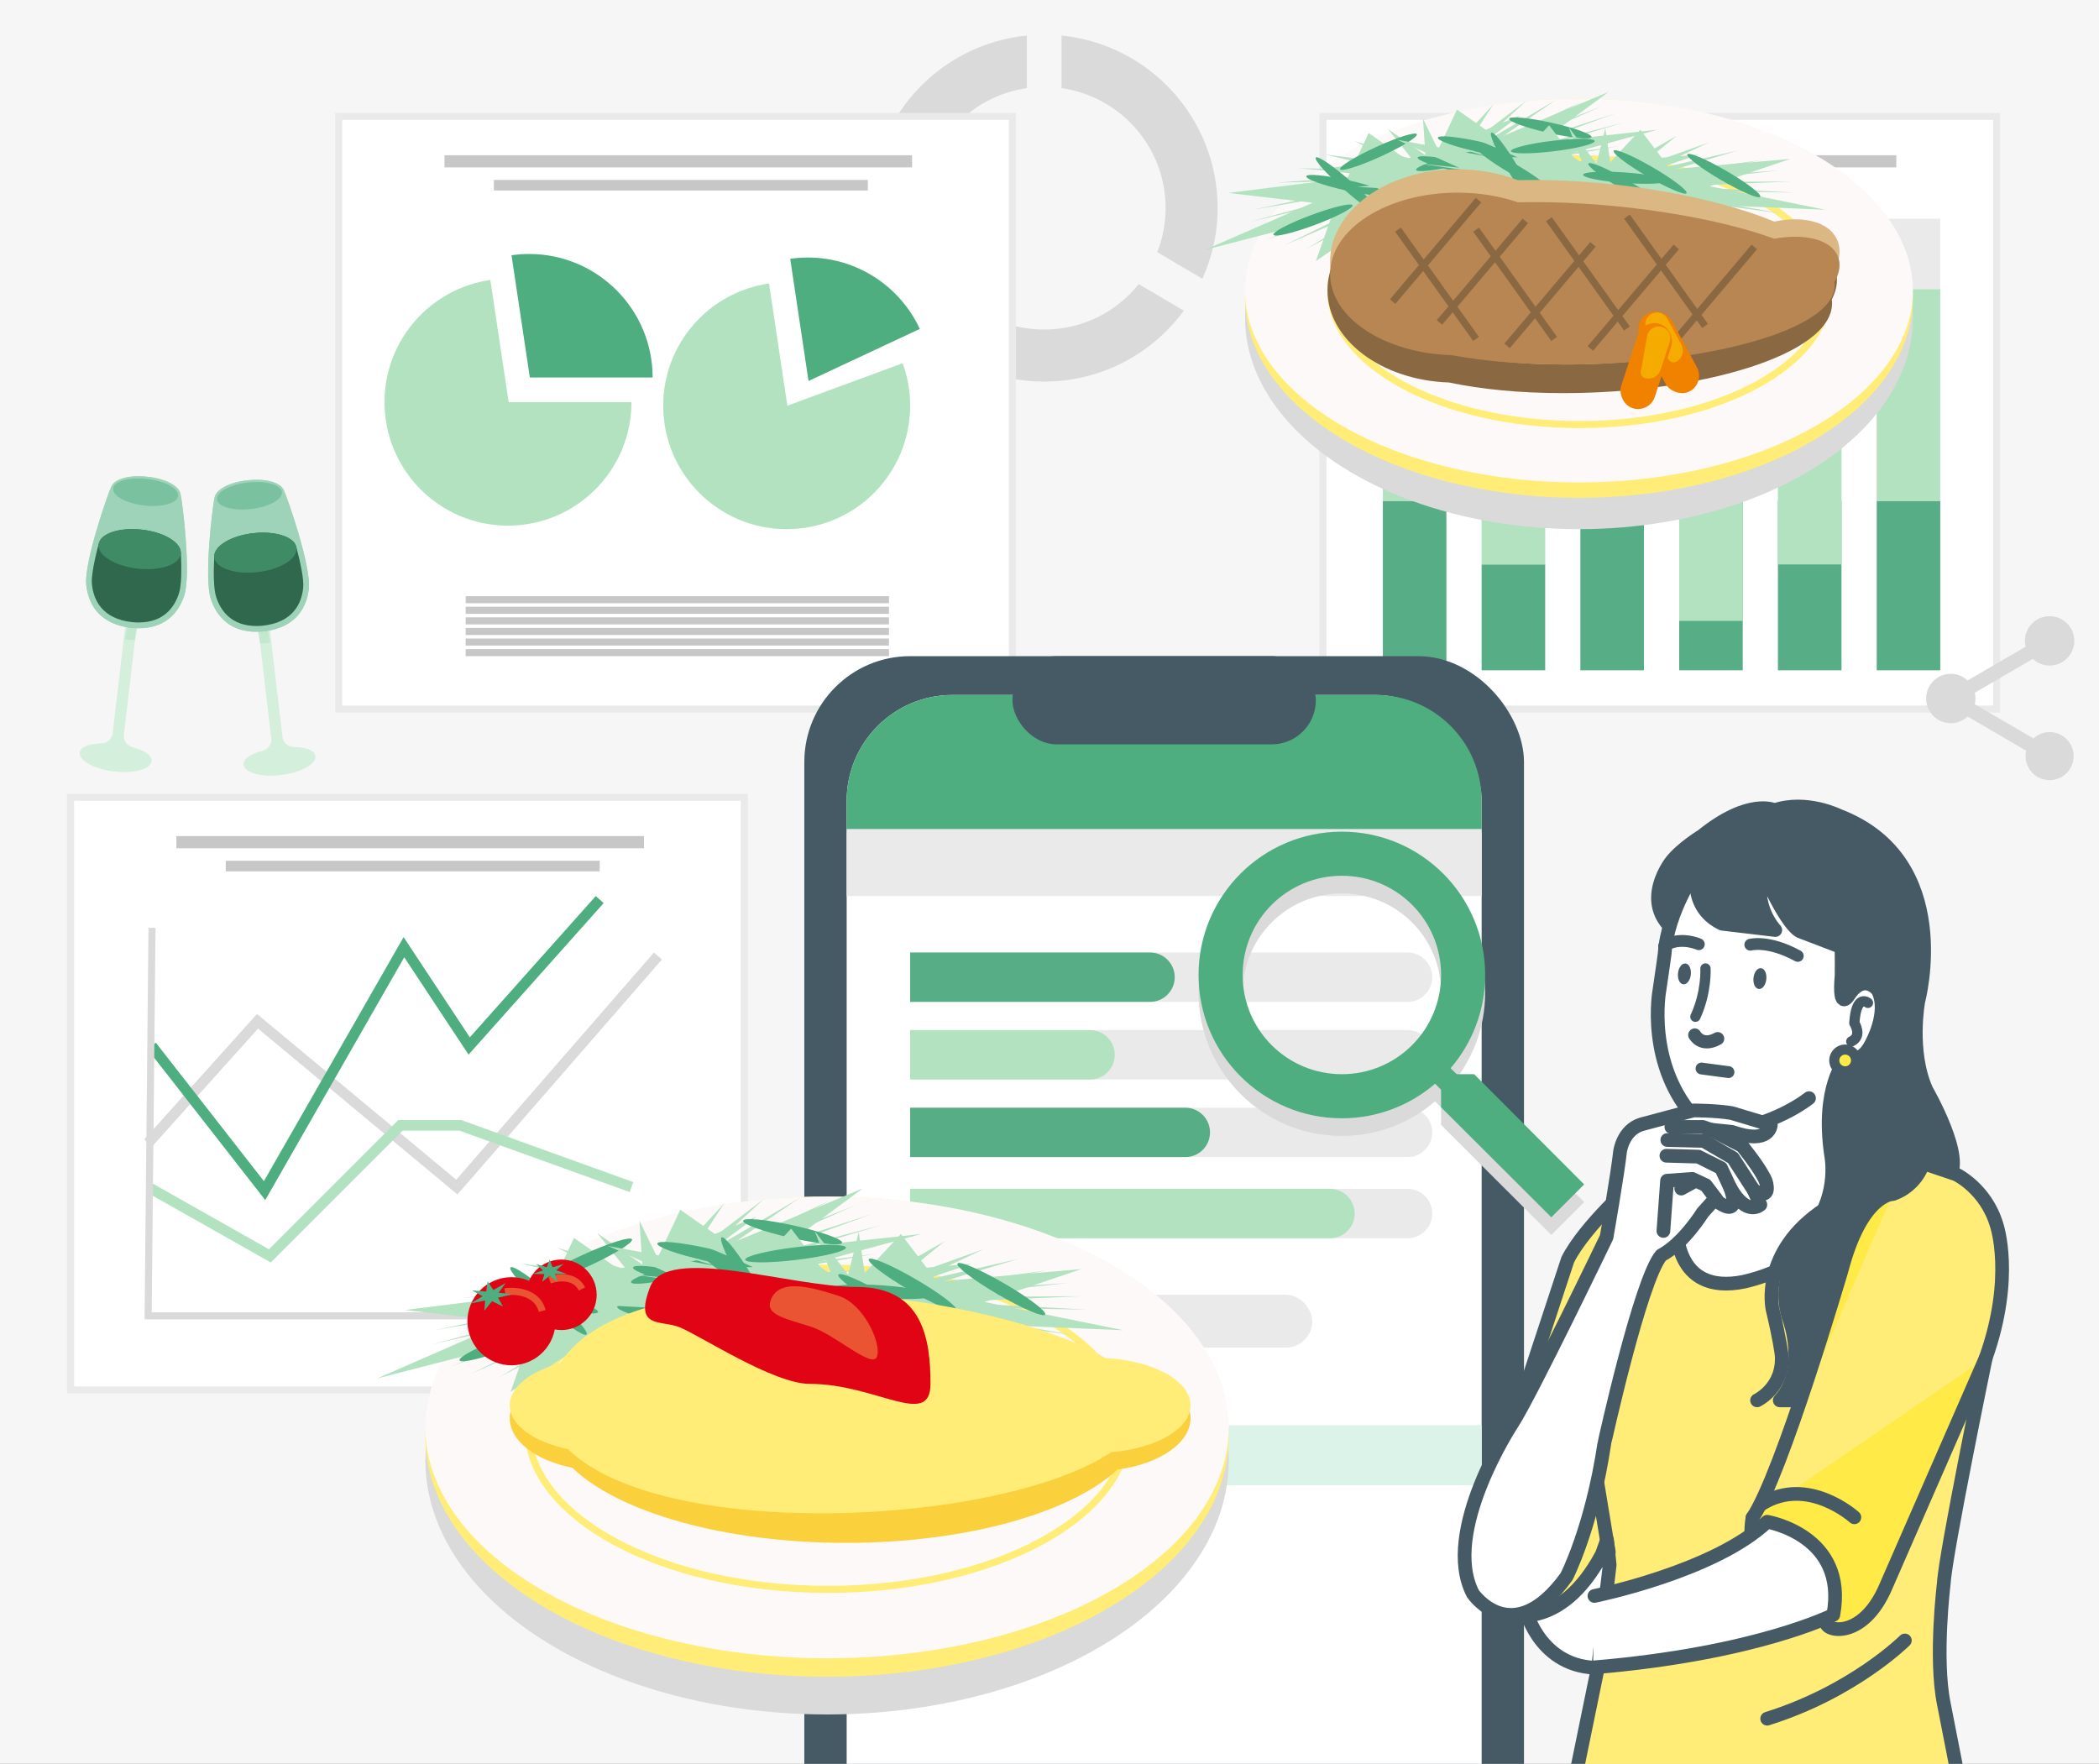 <svg width="595" height="500" viewBox="0 0 595 500" fill="none" xmlns="http://www.w3.org/2000/svg">
<rect x="0" y="0" width="595" height="500" fill="#333333" stroke="none"/>
<g clip-path="url(#clip0)">
<rect width="595" height="500" fill="#F6F6F6"/>
<path d="M300.917 10.079V24.977C317.584 27.386 330.417 41.644 330.417 59C330.417 63.425 329.532 67.604 328.057 71.488L340.84 79.011C343.594 72.914 345.167 66.129 345.167 59C345.167 33.532 325.746 12.537 300.917 10.079ZM296 93.417C276.973 93.417 261.583 78.028 261.583 59C261.583 41.644 274.416 27.386 291.083 24.977V10.079C266.205 12.537 246.833 33.483 246.833 59C246.833 86.14 268.811 108.167 295.951 108.167C312.225 108.167 326.631 100.251 335.579 88.058L322.796 80.535C316.503 88.402 306.866 93.417 296 93.417Z" fill="#DADADA"/>
<rect x="375" y="33" width="191" height="168" fill="white" stroke="#EAEAEA" stroke-width="2"/>
<path d="M537.55 44H405V47.454H537.55V44Z" fill="#C7C7C7"/>
<path d="M525 51H419V54H525V51Z" fill="#C7C7C7"/>
<rect x="392" y="62" width="18" height="128" fill="#EAEAEA"/>
<rect x="392" y="142" width="18" height="48" fill="#57AE86"/>
<rect x="392" y="118" width="18" height="24" fill="#B3E2C1"/>
<rect x="420" y="62" width="18" height="128" fill="#EAEAEA"/>
<rect x="420" y="160" width="18" height="30" fill="#57AE86"/>
<rect x="420" y="110" width="18" height="50" fill="#B3E2C1"/>
<rect x="448" y="62" width="18" height="128" fill="#EAEAEA"/>
<rect x="448" y="142" width="18" height="48" fill="#57AE86"/>
<rect x="448" y="92" width="18" height="50" fill="#B3E2C1"/>
<rect x="476" y="62" width="18" height="128" fill="#EAEAEA"/>
<rect x="476" y="142" width="18" height="48" fill="#57AE86"/>
<rect x="476" y="131" width="18" height="45" fill="#B3E2C1"/>
<rect x="504" y="62" width="18" height="128" fill="#EAEAEA"/>
<rect x="504" y="142" width="18" height="48" fill="#57AE86"/>
<rect x="504" y="118" width="18" height="42" fill="#B3E2C1"/>
<rect x="532" y="62" width="18" height="128" fill="#EAEAEA"/>
<rect x="532" y="142" width="18" height="48" fill="#57AE86"/>
<rect x="532" y="82" width="18" height="60" fill="#B3E2C1"/>
<rect x="96" y="33" width="191" height="168" fill="white" stroke="#EAEAEA" stroke-width="2"/>
<path d="M258.55 44H126V47.454H258.55V44Z" fill="#C7C7C7"/>
<path d="M246 51H140V54H246V51Z" fill="#C7C7C7"/>
<path d="M252 169H132V171H252V169Z" fill="#C7C7C7"/>
<path d="M252 172H132V174H252V172Z" fill="#C7C7C7"/>
<path d="M252 175H132V177H252V175Z" fill="#C7C7C7"/>
<path d="M252 178H132V180H252V178Z" fill="#C7C7C7"/>
<path d="M252 181H132V183H252V181Z" fill="#C7C7C7"/>
<path d="M252 184H132V186H252V184Z" fill="#C7C7C7"/>
<path fill-rule="evenodd" clip-rule="evenodd" d="M139 79.354C122.039 81.781 109 96.368 109 114C109 133.33 124.67 149 144 149C163.33 149 179 133.33 179 114H144.189L139 79.354Z" fill="#B3E2C1"/>
<path fill-rule="evenodd" clip-rule="evenodd" d="M185 107C185 87.67 169.33 72 150 72C148.302 72 146.633 72.121 145 72.354L150.189 107H185Z" fill="#4EAE80"/>
<path fill-rule="evenodd" clip-rule="evenodd" d="M218 80.354C201.039 82.781 188 97.368 188 115C188 134.33 203.67 150 223 150C242.33 150 258 134.33 258 115C258 110.771 257.25 106.717 255.876 102.964L223.189 115L218 80.354Z" fill="#B3E2C1"/>
<path fill-rule="evenodd" clip-rule="evenodd" d="M260.743 93.236L229.189 108L224 73.354C225.633 73.121 227.302 73 229 73C243.054 73 255.174 81.284 260.743 93.236Z" fill="#4EAE80"/>
<rect x="20" y="226" width="191" height="168" fill="white" stroke="#EAEAEA" stroke-width="2"/>
<path d="M182.55 237H50V240.454H182.55V237Z" fill="#C7C7C7"/>
<path d="M170 244H64V247H170V244Z" fill="#C7C7C7"/>
<line x1="195" y1="373" x2="41" y2="372.999" stroke="#DADADA" stroke-width="2"/>
<path d="M42 324L73 289.5L129.5 336.5L186.5 271" stroke="#DADADA" stroke-width="3"/>
<path d="M43 296.5L75 337.5L114.5 268.5L133 296.5L170 255" stroke="#4EAE80" stroke-width="3"/>
<path d="M42 336.5L76.5 356L113.5 319H130.5L179 336.5" stroke="#B3E2C1" stroke-width="3"/>
<line x1="43.09" y1="263.01" x2="42" y2="372.009" stroke="#DADADA" stroke-width="2"/>
<rect x="228" y="186" width="204" height="408" rx="30" fill="#455A64"/>
<rect x="240" y="197" width="180" height="386" rx="30" fill="white"/>
<path d="M240 227C240 210.431 253.431 197 270 197H390C406.569 197 420 210.431 420 227V236H240V227Z" fill="#4EAE80"/>
<rect x="287" y="186" width="86" height="25" rx="12.5" fill="#455A64"/>
<rect x="240" y="235" width="180" height="19" fill="#EAEAEA"/>
<path d="M258 270H399C402.866 270 406 273.134 406 277C406 280.866 402.866 284 399 284H258V270Z" fill="#EAEAEA"/>
<path d="M258 270H326C329.866 270 333 273.134 333 277C333 280.866 329.866 284 326 284H258V270Z" fill="#57AE86"/>
<path d="M258 337H399C402.866 337 406 340.134 406 344C406 347.866 402.866 351 399 351H258V337Z" fill="#EAEAEA"/>
<path d="M258 337H377C380.866 337 384 340.134 384 344C384 347.866 380.866 351 377 351H258V337Z" fill="#B3E2C1"/>
<path d="M258 314H399C402.866 314 406 317.134 406 321C406 324.866 402.866 328 399 328H258V314Z" fill="#EAEAEA"/>
<path d="M258 314H336C339.866 314 343 317.134 343 321C343 324.866 339.866 328 336 328H258V314Z" fill="#57AE86"/>
<path d="M258 292H399C402.866 292 406 295.134 406 299C406 302.866 402.866 306 399 306H258V292Z" fill="#EAEAEA"/>
<path d="M258 292H309C312.866 292 316 295.134 316 299C316 302.866 312.866 306 309 306H258V292Z" fill="#B3E2C1"/>
<rect x="288" y="367" width="84" height="15" rx="7.5" fill="#EAEAEA"/>
<rect x="240" y="404" width="180" height="17" fill="#DCF3EA"/>
<ellipse cx="234.448" cy="414.012" rx="113.872" ry="71.988" fill="#DADADA"/>
<ellipse cx="234.448" cy="407.247" rx="113.872" ry="68.062" fill="#FFED77"/>
<ellipse cx="234.448" cy="404.629" rx="113.872" ry="65.444" fill="#FDF9F8"/>
<path d="M319.695 405.014C319.695 417.318 310.459 428.682 295.026 437.028C279.633 445.353 258.299 450.533 234.679 450.533C211.059 450.533 189.725 445.353 174.332 437.028C158.899 428.682 149.663 417.318 149.663 405.014C149.663 392.71 158.899 381.346 174.332 373C189.725 364.675 211.059 359.495 234.679 359.495C258.299 359.495 279.633 364.675 295.026 373C310.459 381.346 319.695 392.71 319.695 405.014Z" fill="#FDF9F8" stroke="#FFED77" stroke-width="2"/>
<path d="M181.254 345.995L186.713 357.228L193.405 343.139L191.327 356.284L205.299 341.076L195.759 355.66L216.509 339.883L199.851 355.376L226.627 339.601L203.454 355.445L235.289 340.241L206.438 355.863L242.181 341.78L208.695 356.616L247.055 344.162L210.144 357.675L249.734 347.301L210.733 359.003L250.122 351.084L210.439 360.552L248.204 355.374L209.274 362.265L244.049 360.016L207.28 364.082L237.809 364.842L204.528 365.935L229.708 369.678L201.119 367.759L220.039 374.348L197.175 369.487L209.152 378.685L192.84 371.057L197.439 382.531L188.269 372.412L185.326 385.748L183.628 373.503L173.249 388.218L179.084 374.291L161.644 389.854L174.803 374.747L150.932 390.595L170.938 374.855L141.499 390.415L167.629 374.61L133.686 389.321L164.997 374.022L127.776 387.351L163.135 373.112L123.983 384.578L162.112 371.913L122.442 381.101L161.964 370.468L123.211 377.046L162.696 368.83L126.261 372.56L164.283 367.057L131.483 367.804L166.667 365.213L138.686 362.952L169.761 363.366L147.611 358.177L173.454 361.582L157.936 353.653L177.613 359.926L169.287 349.543L182.087 358.457L181.254 345.995Z" fill="#B3E2C1"/>
<path d="M162.718 350.917L176.607 360.65L214.446 344.886L191.09 362.107L231.044 357.791L188.031 369.532L200.013 379.914L169.733 377.334L144.721 394.596L149.974 379.638L106.803 390.781L143.634 374.708L114.812 371.342L155.487 366.258L162.718 350.917Z" fill="#B3E2C1"/>
<path d="M192.839 342.919L206.728 352.652L244.567 336.888L221.211 354.109L261.165 349.793L218.152 361.534L230.134 371.916L199.854 369.336L174.842 386.598L180.095 371.639L136.924 382.783L173.756 366.71L144.933 363.344L185.608 358.26L192.839 342.919Z" fill="#B3E2C1"/>
<ellipse cx="155.486" cy="368.781" rx="14.384" ry="1.798" transform="rotate(12.537 155.486 368.781)" fill="#4EAE80"/>
<ellipse cx="143.737" cy="380.582" rx="14.384" ry="1.798" transform="rotate(-20.459 143.737 380.582)" fill="#4EAE80"/>
<ellipse cx="166.076" cy="357.287" rx="14.384" ry="1.798" transform="rotate(-24.548 166.076 357.287)" fill="#4EAE80"/>
<ellipse cx="188.99" cy="373.526" rx="14.384" ry="1.798" transform="rotate(12.537 188.99 373.526)" fill="#4EAE80"/>
<ellipse cx="192.866" cy="360.096" rx="14.384" ry="1.798" transform="rotate(-13.588 192.866 360.096)" fill="#4EAE80"/>
<ellipse cx="224.689" cy="349.165" rx="14.384" ry="1.798" transform="rotate(12.537 224.689 349.165)" fill="#4EAE80"/>
<ellipse cx="155.486" cy="368.781" rx="14.384" ry="1.798" transform="rotate(41.395 155.486 368.781)" fill="#4EAE80"/>
<ellipse cx="200.36" cy="355.625" rx="14.384" ry="1.798" transform="rotate(12.537 200.36 355.625)" fill="#4EAE80"/>
<ellipse cx="193.481" cy="362.413" rx="14.384" ry="1.798" transform="rotate(12.537 193.481 362.413)" fill="#4EAE80"/>
<path d="M243.417 349.209L245.21 361.568L255.861 350.174L249.892 362.069L267.821 351.819L254.305 362.819L278.864 354.083L258.29 363.791L288.591 356.885L261.702 364.95L296.65 360.124L264.418 366.254L302.75 363.682L266.341 367.656L306.671 367.431L267.4 369.105L308.271 371.235L267.558 370.549L307.492 374.957L266.808 371.935L304.363 378.463L265.178 373.215L298.996 381.625L262.726 374.34L291.585 384.33L259.542 375.271L282.398 386.479L255.74 375.975L271.768 387.995L251.458 376.424L260.078 388.823L246.85 376.604L247.751 388.933L242.084 376.508L235.233 388.322L237.33 376.139L222.975 387.011L232.762 375.511L211.422 385.048L228.544 374.646L200.99 382.503L224.829 373.576L192.056 379.469L221.751 372.339L184.944 376.055L219.42 370.98L179.911 372.385L217.923 369.548L177.137 368.591L217.312 368.095L176.725 364.811L217.609 366.673L178.688 361.18L218.804 365.334L182.956 357.831L220.855 364.126L189.374 354.885L223.685 363.093L197.71 352.447L227.194 362.272L207.664 350.606L231.255 361.693L218.875 349.428L235.72 361.377L230.938 348.957L240.428 361.335L243.417 349.209Z" fill="#B3E2C1"/>
<path d="M224.261 348.273L234.541 361.762L275.38 358.225L247.899 367.546L287.278 375.558L242.731 373.692L250.997 387.221L222.928 375.573L193.857 384.43L203.402 371.771L158.885 369.288L198.857 365.151L172.416 353.196L212.716 360.696L224.261 348.273Z" fill="#B3E2C1"/>
<path d="M255.389 349.793L265.669 363.282L306.508 359.745L279.027 369.066L318.406 377.079L273.859 375.212L282.125 388.741L254.056 377.093L224.985 385.95L234.53 373.292L190.013 370.808L229.985 366.671L203.544 354.717L243.844 362.216L255.389 349.793Z" fill="#B3E2C1"/>
<ellipse cx="211.948" cy="363.099" rx="14.384" ry="1.798" transform="rotate(30.204 211.948 363.099)" fill="#4EAE80"/>
<ellipse cx="197.173" cy="370.778" rx="14.384" ry="1.798" transform="rotate(-2.792 197.173 370.778)" fill="#4EAE80"/>
<ellipse cx="225.527" cy="355.362" rx="14.384" ry="1.798" transform="rotate(-6.882 225.527 355.362)" fill="#4EAE80"/>
<ellipse cx="242.433" cy="377.789" rx="14.384" ry="1.798" transform="rotate(30.204 242.433 377.789)" fill="#4EAE80"/>
<ellipse cx="250.202" cy="366.168" rx="14.384" ry="1.798" transform="rotate(4.078 250.202 366.168)" fill="#4EAE80"/>
<ellipse cx="283.841" cy="365.41" rx="14.384" ry="1.798" transform="rotate(30.204 283.841 365.41)" fill="#4EAE80"/>
<ellipse cx="211.948" cy="363.099" rx="14.384" ry="1.798" transform="rotate(59.062 211.948 363.099)" fill="#4EAE80"/>
<ellipse cx="258.699" cy="364.182" rx="14.384" ry="1.798" transform="rotate(30.204 258.699 364.182)" fill="#4EAE80"/>
<ellipse cx="250.084" cy="368.562" rx="14.384" ry="1.798" transform="rotate(30.204 250.084 368.562)" fill="#4EAE80"/>
<path fill-rule="evenodd" clip-rule="evenodd" d="M316.809 416.566C303.54 428.825 274.046 437.354 239.791 437.354C205.085 437.354 175.266 428.599 162.257 416.08C151.897 413.989 144.498 408.471 144.498 401.993C144.498 396.276 150.262 391.306 158.739 388.78C166.23 375.586 186.226 366.034 221.811 366.034C255.859 366.034 294.773 374.778 313.332 387.091C326.902 387.875 337.481 394.248 337.481 401.993C337.481 409.064 328.666 414.99 316.809 416.566Z" fill="#FAD03D"/>
<path fill-rule="evenodd" clip-rule="evenodd" d="M314.975 411.656C299.396 422.113 266.43 428.963 232.599 428.963C197.849 428.963 171.985 421.736 161.039 410.795C151.322 408.758 144.498 403.961 144.498 398.367C144.498 393.226 150.262 388.757 158.739 386.487C166.23 374.623 186.226 366.034 221.811 366.034C255.859 366.034 294.773 373.896 313.332 384.968C326.902 385.672 337.481 391.402 337.481 398.367C337.481 405.048 327.746 410.593 314.975 411.656Z" fill="#FFED77"/>
<path d="M263.764 392.288C263.764 405.041 248.376 392.288 229.602 392.288C219.275 392.288 199.004 378.872 192.653 376.238C187.458 374.082 179.601 376.883 184.29 364.808C188.979 352.733 224.013 364.808 242.787 364.808C261.561 364.808 263.764 379.535 263.764 392.288Z" fill="#E10414"/>
<path d="M248.629 384.471C247.411 388.318 236.865 378.284 229.742 376.029C222.618 373.774 217.146 372.716 218.363 368.869C220.568 361.904 230.56 365.067 237.683 367.322C244.807 369.576 249.846 380.624 248.629 384.471Z" fill="#EA5432"/>
<circle cx="159.147" cy="367.036" r="9.992" fill="#E10414"/>
<path d="M155.816 362.872C158.037 362.04 162.977 361.374 164.976 365.37" stroke="#EA5432" stroke-width="2" stroke-linejoin="round"/>
<path d="M155.816 357.044L156.644 359.228L159.722 358.298L157.677 360.091L160.687 361.115L157.308 361.168L157.984 363.375L155.816 361.647L153.649 363.375L154.324 361.168L150.946 361.115L153.956 360.091L151.91 358.298L154.988 359.228L155.816 357.044Z" fill="#4EAE80"/>
<circle cx="144.991" cy="374.53" r="12.49" transform="rotate(-12.381 144.991 374.53)" fill="#E10414"/>
<path d="M143.147 366.178C146.078 365.737 152.292 366.205 153.698 371.611" stroke="#EA5432" stroke-width="2" stroke-linejoin="round"/>
<path d="M138.247 363.223L139.843 365.668L143.352 363.707L141.335 366.445L145.285 366.889L141.174 367.858L142.59 370.372L139.48 368.843L137.297 371.534L137.53 368.658L133.391 369.5L136.792 367.442L133.814 365.801L137.821 366.112L138.247 363.223Z" fill="#4EAE80"/>
<ellipse cx="447.591" cy="90.16" rx="94.656" ry="59.84" fill="#DADADA"/>
<ellipse cx="447.591" cy="84.537" rx="94.656" ry="56.576" fill="#FFED77"/>
<ellipse cx="447.591" cy="82.361" rx="94.656" ry="54.4" fill="#FDF9F8"/>
<path d="M518.284 82.68C518.284 92.817 510.673 102.218 497.867 109.144C485.1 116.048 467.395 120.349 447.783 120.349C428.172 120.349 410.467 116.048 397.7 109.144C384.894 102.218 377.282 92.817 377.282 82.68C377.282 72.544 384.894 63.143 397.7 56.217C410.467 49.313 428.172 45.011 447.783 45.011C467.395 45.011 485.1 49.313 497.867 56.217C510.673 63.143 518.284 72.544 518.284 82.68Z" fill="#FDF9F8" stroke="#FFED77" stroke-width="2"/>
<path d="M403.374 33.621L407.912 42.958L413.474 31.247L411.747 42.174L423.361 29.532L415.431 41.654L432.679 28.54L418.832 41.419L441.09 28.306L421.827 41.476L448.29 28.838L424.308 41.824L454.02 30.117L426.184 42.449L458.071 32.097L427.389 43.33L460.298 34.707L427.878 44.434L460.62 37.851L427.634 45.721L459.026 41.417L426.665 47.145L455.572 45.276L425.008 48.655L450.385 49.288L422.72 50.196L443.651 53.307L419.887 51.712L435.614 57.19L416.608 53.149L426.564 60.794L413.004 54.454L416.828 63.992L409.205 55.58L406.758 66.665L405.347 56.487L396.719 68.719L401.57 57.142L387.073 70.079L398.011 57.521L378.168 70.695L394.798 57.61L370.327 70.545L392.048 57.407L363.833 69.635L389.86 56.919L358.92 67.998L388.312 56.162L355.767 65.693L387.462 55.165L354.487 62.803L387.339 53.964L355.126 59.432L387.948 52.602L357.661 55.703L389.267 51.128L362.001 51.75L391.248 49.596L367.989 47.716L393.82 48.061L375.408 43.747L396.89 46.578L383.991 39.986L400.347 45.201L393.426 36.57L404.066 43.98L403.374 33.621Z" fill="#B3E2C1"/>
<path d="M387.966 37.712L399.511 45.803L430.965 32.699L411.55 47.014L444.761 43.426L409.007 53.186L418.967 61.816L393.796 59.671L373.005 74.02L377.372 61.586L341.486 70.849L372.102 57.489L348.144 54.691L381.955 50.465L387.966 37.712Z" fill="#B3E2C1"/>
<path d="M413.004 31.064L424.549 39.155L456.003 26.051L436.589 40.366L469.8 36.778L434.046 46.538L444.006 55.168L418.835 53.023L398.044 67.372L402.411 54.938L366.525 64.201L397.141 50.84L373.183 48.042L406.994 43.816L413.004 31.064Z" fill="#B3E2C1"/>
<ellipse cx="381.954" cy="52.562" rx="11.957" ry="1.495" transform="rotate(12.537 381.954 52.562)" fill="#4EAE80"/>
<ellipse cx="372.188" cy="62.371" rx="11.957" ry="1.495" transform="rotate(-20.459 372.188 62.371)" fill="#4EAE80"/>
<ellipse cx="390.757" cy="43.008" rx="11.957" ry="1.495" transform="rotate(-24.548 390.757 43.008)" fill="#4EAE80"/>
<ellipse cx="409.805" cy="56.506" rx="11.957" ry="1.495" transform="rotate(12.537 409.805 56.506)" fill="#4EAE80"/>
<ellipse cx="413.026" cy="45.342" rx="11.957" ry="1.495" transform="rotate(-13.588 413.026 45.342)" fill="#4EAE80"/>
<ellipse cx="439.479" cy="36.256" rx="11.957" ry="1.495" transform="rotate(12.537 439.479 36.256)" fill="#4EAE80"/>
<ellipse cx="381.954" cy="52.562" rx="11.957" ry="1.495" transform="rotate(41.395 381.954 52.562)" fill="#4EAE80"/>
<ellipse cx="419.255" cy="41.626" rx="11.957" ry="1.495" transform="rotate(12.537 419.255 41.626)" fill="#4EAE80"/>
<ellipse cx="413.537" cy="47.268" rx="11.957" ry="1.495" transform="rotate(12.537 413.537 47.268)" fill="#4EAE80"/>
<path d="M455.047 36.292L456.537 46.566L465.391 37.095L460.429 46.982L475.333 38.462L464.097 47.606L484.512 40.344L467.41 48.414L492.597 42.673L470.246 49.377L499.297 45.365L472.504 50.461L504.368 48.323L474.102 51.626L507.627 51.439L474.983 52.831L508.957 54.602L475.114 54.031L508.309 57.696L474.491 55.184L505.708 60.61L473.136 56.247L501.247 63.238L471.098 57.183L495.086 65.487L468.451 57.957L487.45 67.273L465.291 58.541L478.614 68.533L461.731 58.915L468.896 69.222L457.901 59.065L458.65 69.313L453.939 58.985L448.244 68.805L449.987 58.678L438.055 67.715L446.19 58.156L428.451 66.083L442.684 57.437L419.779 63.968L439.596 56.548L412.353 61.446L437.037 55.519L406.441 58.608L435.1 54.39L402.257 55.557L433.855 53.199L399.952 52.404L433.347 51.991L399.609 49.261L433.594 50.809L401.241 46.244L434.588 49.697L404.789 43.46L436.292 48.693L410.124 41.01L438.645 47.834L417.053 38.984L441.562 47.151L425.327 37.454L444.937 46.67L434.646 36.475L448.649 46.407L444.674 36.083L452.562 46.372L455.047 36.292Z" fill="#B3E2C1"/>
<path d="M439.124 35.514L447.669 46.727L481.616 43.787L458.773 51.535L491.507 58.195L454.477 56.644L461.348 67.89L438.015 58.207L413.85 65.57L421.785 55.047L384.78 52.983L418.007 49.544L396.027 39.607L429.526 45.841L439.124 35.514Z" fill="#B3E2C1"/>
<path d="M464.999 36.778L473.544 47.991L507.491 45.051L484.648 52.799L517.382 59.459L480.352 57.908L487.223 69.153L463.89 59.471L439.725 66.834L447.66 56.311L410.655 54.247L443.882 50.808L421.902 40.871L455.401 47.105L464.999 36.778Z" fill="#B3E2C1"/>
<ellipse cx="428.889" cy="47.839" rx="11.957" ry="1.495" transform="rotate(30.204 428.889 47.839)" fill="#4EAE80"/>
<ellipse cx="416.606" cy="54.222" rx="11.957" ry="1.495" transform="rotate(-2.792 416.606 54.222)" fill="#4EAE80"/>
<ellipse cx="440.176" cy="41.407" rx="11.957" ry="1.495" transform="rotate(-6.882 440.176 41.407)" fill="#4EAE80"/>
<ellipse cx="454.229" cy="60.05" rx="11.957" ry="1.495" transform="rotate(30.204 454.229 60.05)" fill="#4EAE80"/>
<ellipse cx="460.686" cy="50.389" rx="11.957" ry="1.495" transform="rotate(4.078 460.686 50.389)" fill="#4EAE80"/>
<ellipse cx="488.649" cy="49.76" rx="11.957" ry="1.495" transform="rotate(30.204 488.649 49.76)" fill="#4EAE80"/>
<ellipse cx="428.889" cy="47.839" rx="11.957" ry="1.495" transform="rotate(59.062 428.889 47.839)" fill="#4EAE80"/>
<ellipse cx="467.75" cy="48.739" rx="11.957" ry="1.495" transform="rotate(30.204 467.75 48.739)" fill="#4EAE80"/>
<ellipse cx="460.589" cy="52.38" rx="11.957" ry="1.495" transform="rotate(30.204 460.589 52.38)" fill="#4EAE80"/>
<path fill-rule="evenodd" clip-rule="evenodd" d="M434.137 59.128C432.558 59.128 431.017 59.149 429.512 59.189C424.428 57.211 418.616 56.089 412.442 56.089C392.482 56.089 376.302 67.812 376.302 82.272C376.302 96.322 391.578 107.787 410.753 108.426C419.957 110.36 430.868 111.438 443.104 111.438C481.899 111.438 519.327 100.602 519.327 86.006C519.327 85.65 519.3 85.295 519.245 84.942C520.868 81.749 521.218 78.566 519.951 75.897C517.611 70.968 510.425 69.204 502.226 70.93C485.2 63.855 458.206 59.128 434.137 59.128Z" fill="#8A6841"/>
<path fill-rule="evenodd" clip-rule="evenodd" d="M434.874 51.016C433.296 51.016 431.754 51.036 430.249 51.076C425.166 49.098 419.353 47.977 413.179 47.977C393.22 47.977 377.04 59.699 377.04 74.159C377.04 88.209 392.315 99.674 411.49 100.314C420.694 102.248 431.605 103.326 443.841 103.326C482.637 103.326 520.065 92.489 520.065 77.893C520.065 77.537 520.037 77.182 519.983 76.829C521.605 73.636 521.955 70.453 520.688 67.784C518.348 62.855 511.163 61.091 502.963 62.817C485.938 55.742 458.943 51.016 434.874 51.016Z" fill="#DBB783"/>
<path fill-rule="evenodd" clip-rule="evenodd" d="M434.874 57.289C433.296 57.289 431.754 57.307 430.249 57.342C425.166 55.602 419.353 54.614 413.179 54.614C393.22 54.614 377.04 64.931 377.04 77.657C377.04 90.022 392.315 100.112 411.49 100.675C420.694 102.377 431.605 103.326 443.841 103.326C482.637 103.326 520.065 93.789 520.065 80.943C520.065 80.63 520.037 80.318 519.983 80.007C521.605 77.197 521.955 74.395 520.688 72.047C518.348 67.709 511.163 66.156 502.963 67.675C485.938 61.449 458.943 57.289 434.874 57.289Z" fill="#B78652"/>
<line x1="396.292" y1="65.096" x2="418.418" y2="96.073" stroke="#8A6841" stroke-width="2"/>
<line x1="418.418" y1="65.096" x2="440.544" y2="96.073" stroke="#8A6841" stroke-width="2"/>
<line x1="439.069" y1="62.146" x2="461.195" y2="93.123" stroke="#8A6841" stroke-width="2"/>
<line x1="461.195" y1="61.408" x2="483.321" y2="92.385" stroke="#8A6841" stroke-width="2"/>
<line x1="419.105" y1="56.735" x2="394.766" y2="85.499" stroke="#8A6841" stroke-width="2"/>
<line x1="497.284" y1="70.011" x2="472.945" y2="98.775" stroke="#8A6841" stroke-width="2"/>
<line x1="475.158" y1="70.011" x2="450.819" y2="98.775" stroke="#8A6841" stroke-width="2"/>
<line x1="451.557" y1="69.273" x2="427.218" y2="98.037" stroke="#8A6841" stroke-width="2"/>
<line x1="432.381" y1="62.636" x2="408.042" y2="91.4" stroke="#8A6841" stroke-width="2"/>
<rect x="462.653" y="91.241" width="10.034" height="25.086" rx="5.017" transform="rotate(-28.426 462.653 91.241)" fill="#F08200"/>
<path d="M467.046 93.853C465.851 92.234 466.364 89.932 468.134 88.975C469.742 88.104 471.751 88.702 472.622 90.31L476.607 97.674C477.551 99.416 476.903 101.594 475.16 102.537C474.461 102.915 473.59 102.721 473.118 102.081L467.046 93.853Z" fill="#F6AB00"/>
<rect x="465.782" y="90.291" width="10.034" height="25.086" rx="5.017" transform="rotate(18.073 465.782 90.291)" fill="#F08200"/>
<path d="M466.912 95.275C467.264 93.294 469.287 92.083 471.2 92.707C472.938 93.274 473.887 95.143 473.32 96.882L470.723 104.841C470.108 106.725 468.082 107.754 466.199 107.139C465.443 106.893 464.984 106.127 465.123 105.344L466.912 95.275Z" fill="#F6AB00"/>
<path d="M74.574 175.9C73.71 176 73.096 176.777 73.209 177.642L76.927 209.294C77.115 210.911 76.076 212.39 74.511 212.817C71.143 213.719 68.89 215.123 69.078 216.765C69.353 219.034 74.11 220.325 79.706 219.648C85.302 218.971 89.621 216.59 89.346 214.321C89.145 212.691 86.679 211.851 83.212 211.764C81.584 211.726 80.22 210.523 80.032 208.906L76.314 177.266C76.201 176.401 75.425 175.8 74.574 175.9Z" fill="#B3E2C1"/>
<path opacity="0.45" d="M74.574 175.9C73.71 176 73.096 176.777 73.209 177.642L76.927 209.294C77.115 210.911 76.076 212.39 74.511 212.817C71.143 213.719 68.89 215.123 69.078 216.765C69.353 219.034 74.11 220.325 79.706 219.648C85.302 218.971 89.621 216.59 89.346 214.321C89.145 212.691 86.679 211.851 83.212 211.764C81.584 211.726 80.22 210.523 80.032 208.906L76.314 177.266C76.201 176.401 75.425 175.8 74.574 175.9Z" fill="white"/>
<path opacity="0.5" d="M75.596 176.931C75.506 176.417 74.802 176.06 74.02 176.12C73.237 176.179 72.681 176.64 72.783 177.154L73.713 182.325C74.836 182.444 75.767 182.37 76.527 182.117L75.596 176.931Z" fill="#B3E2C1"/>
<path d="M74.786 178.971C64.946 179.949 61.178 174.132 59.751 169.757C57.773 163.703 60.277 143.182 60.852 140.926C61.366 138.707 65.059 136.664 70.229 136.15C75.387 135.561 79.43 136.777 80.394 138.833C81.433 140.926 88.206 160.456 87.555 166.786C87.067 171.362 84.613 177.843 74.786 178.971Z" fill="#4EAE80"/>
<path opacity="0.45" d="M74.786 178.971C64.946 179.949 61.178 174.132 59.751 169.757C57.773 163.703 60.277 143.182 60.852 140.926C61.366 138.707 65.059 136.664 70.229 136.15C75.387 135.561 79.43 136.777 80.394 138.833C81.433 140.926 88.206 160.456 87.555 166.786C87.067 171.362 84.613 177.843 74.786 178.971Z" fill="white"/>
<g opacity="0.2">
<path opacity="0.2" d="M78.88 174.032C78.993 175.06 77.052 176.126 74.536 176.414C72.02 176.702 69.879 176.101 69.766 175.073C69.654 174.045 71.594 172.979 74.11 172.691C76.627 172.39 78.755 172.992 78.88 174.032Z" fill="#4EAE80"/>
</g>
<path opacity="0.45" d="M79.919 139.472C80.157 141.553 76.226 143.709 71.144 144.286C66.061 144.875 61.755 143.659 61.517 141.578C61.279 139.497 65.21 137.341 70.292 136.765C75.375 136.188 79.681 137.404 79.919 139.472Z" fill="#4EAE80"/>
<path d="M83.95 154.878C83.95 154.866 83.938 154.866 83.938 154.853C83.112 152.095 77.866 150.453 71.77 151.143C65.648 151.845 60.891 154.64 60.753 157.536C60.753 157.548 60.74 157.561 60.74 157.561C60.49 162.525 60.553 166.975 61.291 169.244C62.518 173.017 65.523 177.492 72.809 177.442C73.397 177.442 73.998 177.404 74.611 177.342C83.162 176.364 85.49 170.974 85.941 166.611C86.179 164.317 85.177 159.516 83.95 154.878Z" fill="#4EAE80"/>
<path opacity="0.4" d="M83.95 154.878C83.95 154.866 83.938 154.866 83.938 154.853C83.112 152.095 77.866 150.453 71.77 151.143C65.648 151.845 60.891 154.64 60.753 157.536C60.753 157.548 60.74 157.561 60.74 157.561C60.49 162.525 60.553 166.975 61.291 169.244C62.518 173.017 65.523 177.492 72.809 177.442C73.397 177.442 73.998 177.404 74.611 177.342C83.162 176.364 85.49 170.974 85.941 166.611C86.179 164.317 85.177 159.516 83.95 154.878Z" fill="black"/>
<path d="M73.021 162.165C79.451 161.431 84.384 158.372 84.038 155.332C83.692 152.291 78.199 150.421 71.769 151.155C65.339 151.888 60.406 154.948 60.752 157.988C61.098 161.028 66.591 162.898 73.021 162.165Z" fill="#4EAE80"/>
<path opacity="0.2" d="M73.021 162.165C79.451 161.431 84.384 158.372 84.038 155.332C83.692 152.291 78.199 150.421 71.769 151.155C65.339 151.888 60.406 154.948 60.752 157.988C61.098 161.028 66.591 162.898 73.021 162.165Z" fill="black"/>
<path d="M37.426 174.9C38.29 175 38.904 175.777 38.791 176.642L35.073 208.294C34.885 209.911 35.924 211.39 37.489 211.817C40.857 212.719 43.11 214.123 42.922 215.765C42.647 218.034 37.89 219.325 32.294 218.648C26.698 217.971 22.379 215.59 22.654 213.321C22.855 211.691 25.321 210.851 28.788 210.764C30.416 210.726 31.78 209.523 31.968 207.906L35.686 176.266C35.799 175.401 36.575 174.8 37.426 174.9Z" fill="#B3E2C1"/>
<path opacity="0.45" d="M37.426 174.9C38.29 175 38.904 175.777 38.791 176.642L35.073 208.294C34.885 209.911 35.924 211.39 37.489 211.817C40.857 212.719 43.11 214.123 42.922 215.765C42.647 218.034 37.89 219.325 32.294 218.648C26.698 217.971 22.379 215.59 22.654 213.321C22.855 211.691 25.321 210.851 28.788 210.764C30.416 210.726 31.78 209.523 31.968 207.906L35.686 176.266C35.799 175.401 36.575 174.8 37.426 174.9Z" fill="white"/>
<path opacity="0.5" d="M36.404 175.931C36.494 175.417 37.198 175.06 37.98 175.12C38.763 175.179 39.319 175.64 39.217 176.154L38.287 181.325C37.164 181.444 36.233 181.37 35.473 181.117L36.404 175.931Z" fill="#B3E2C1"/>
<path d="M37.214 177.971C47.054 178.949 50.822 173.132 52.249 168.757C54.227 162.703 51.723 142.182 51.148 139.926C50.634 137.707 46.941 135.664 41.771 135.15C36.613 134.561 32.57 135.777 31.606 137.833C30.567 139.926 23.794 159.456 24.445 165.786C24.933 170.362 27.387 176.843 37.214 177.971Z" fill="#4EAE80"/>
<path opacity="0.45" d="M37.214 177.971C47.054 178.949 50.822 173.132 52.249 168.757C54.227 162.703 51.723 142.182 51.148 139.926C50.634 137.707 46.941 135.664 41.771 135.15C36.613 134.561 32.57 135.777 31.606 137.833C30.567 139.926 23.794 159.456 24.445 165.786C24.933 170.362 27.387 176.843 37.214 177.971Z" fill="white"/>
<g opacity="0.2">
<path opacity="0.2" d="M33.12 173.032C33.007 174.06 34.948 175.126 37.464 175.414C39.98 175.702 42.121 175.101 42.234 174.073C42.346 173.045 40.406 171.979 37.89 171.691C35.373 171.39 33.245 171.992 33.12 173.032Z" fill="#4EAE80"/>
</g>
<path opacity="0.45" d="M32.081 138.472C31.843 140.553 35.774 142.709 40.856 143.286C45.939 143.875 50.245 142.659 50.483 140.578C50.721 138.497 46.79 136.341 41.708 135.765C36.625 135.188 32.319 136.404 32.081 138.472Z" fill="#4EAE80"/>
<path d="M28.05 153.878C28.05 153.866 28.062 153.866 28.062 153.853C28.888 151.095 34.134 149.453 40.23 150.143C46.352 150.845 51.109 153.64 51.247 156.536C51.247 156.548 51.26 156.561 51.26 156.561C51.51 161.525 51.447 165.975 50.709 168.244C49.482 172.017 46.477 176.492 39.191 176.442C38.603 176.442 38.002 176.404 37.389 176.342C28.838 175.364 26.51 169.974 26.059 165.611C25.821 163.317 26.823 158.516 28.05 153.878Z" fill="#4EAE80"/>
<path opacity="0.4" d="M28.05 153.878C28.05 153.866 28.062 153.866 28.062 153.853C28.888 151.095 34.134 149.453 40.23 150.143C46.352 150.845 51.109 153.64 51.247 156.536C51.247 156.548 51.26 156.561 51.26 156.561C51.51 161.525 51.447 165.975 50.709 168.244C49.482 172.017 46.477 176.492 39.191 176.442C38.603 176.442 38.002 176.404 37.389 176.342C28.838 175.364 26.51 169.974 26.059 165.611C25.821 163.317 26.823 158.516 28.05 153.878Z" fill="black"/>
<path d="M38.979 161.165C32.549 160.431 27.616 157.372 27.962 154.332C28.308 151.291 33.801 149.421 40.231 150.155C46.661 150.888 51.594 153.948 51.248 156.988C50.902 160.028 45.409 161.898 38.979 161.165Z" fill="#4EAE80"/>
<path opacity="0.2" d="M38.979 161.165C32.549 160.431 27.616 157.372 27.962 154.332C28.308 151.291 33.801 149.421 40.231 150.155C46.661 150.888 51.594 153.948 51.248 156.988C50.902 160.028 45.409 161.898 38.979 161.165Z" fill="black"/>
<g clip-path="url(#clip1)">
<path d="M512.034 344.569L480.47 267.139C461.807 259.303 473.75 244.242 473.75 244.242C476.713 240.439 482.576 236.867 482.576 236.867C495.946 226.104 503.045 229.663 503.045 229.663C512.034 226.6 521.293 231.245 521.293 231.245C554.502 244.004 543.788 283.768 543.788 283.768C543.788 283.768 541.111 297.919 546.084 309.008C546.084 309.008 557.559 328.89 552.205 333.861" fill="#455A64"/>
<path d="M512.034 344.569L480.47 267.139C461.807 259.303 473.75 244.242 473.75 244.242C476.713 240.439 482.576 236.867 482.576 236.867C495.946 226.104 503.045 229.663 503.045 229.663C512.034 226.6 521.293 231.245 521.293 231.245C554.502 244.004 543.788 283.768 543.788 283.768C543.788 283.768 541.111 297.919 546.084 309.008C546.084 309.008 557.559 328.89 552.205 333.861" stroke="#455A64" stroke-width="3.886" stroke-miterlimit="10" stroke-linecap="round" stroke-linejoin="round"/>
<path d="M463.349 451.762L454.062 440.626C454.062 440.626 440.447 453.826 432.648 456.8C432.648 456.8 437.05 474.197 455.414 472.669L463.349 451.762Z" fill="white" stroke="#455A64" stroke-width="3.886" stroke-miterlimit="10" stroke-linecap="round" stroke-linejoin="round"/>
<path d="M554.352 500.021L551.009 482.943C548.38 469.987 551.009 448.788 551.009 448.788C551.437 440.544 562.898 384.931 562.898 384.931C571.071 361.912 565.983 347.238 565.983 347.238C562.926 336.916 554.508 332.896 554.508 332.896L526.13 323.302L466.318 331.477L463.824 334.628C463.824 334.628 449.231 347.441 444.401 357.097L428.755 404.603C428.755 404.603 426.975 412.792 422.892 426.529C422.892 426.529 409.501 451.64 426.948 457.33C426.948 457.33 442.023 463.108 454.062 440.626L455.55 436.545L456.29 443.6L455.55 449.908L453.117 471.902L446.806 502.683" fill="#FFED77"/>
<path d="M554.352 500.021L551.009 482.943C548.38 469.987 551.009 448.788 551.009 448.788C551.437 440.544 562.898 384.931 562.898 384.931C571.071 361.912 565.983 347.238 565.983 347.238C562.926 336.916 554.508 332.896 554.508 332.896L526.13 323.302L466.318 331.477L463.824 334.628C463.824 334.628 449.231 347.441 444.401 357.097L428.755 404.603C428.755 404.603 426.975 412.792 422.892 426.529C422.892 426.529 409.501 451.64 426.948 457.33C426.948 457.33 442.023 463.108 454.062 440.626L455.55 436.545L456.29 443.6L455.55 449.908L453.117 471.902L446.806 502.683" stroke="#455A64" stroke-width="3.886" stroke-miterlimit="10" stroke-linecap="round" stroke-linejoin="round"/>
<path d="M494.437 363.304C474.158 367.507 475.306 347.244 475.306 347.244L480.062 339.273L486.006 337.045C488.975 332.964 489.349 321.081 489.349 321.081C482.29 322.195 481.176 317.74 481.176 317.74C466.318 302.15 470.408 280.617 470.408 280.617C471.148 275.79 471.896 270.221 471.896 270.221C472.636 258.345 481.047 246.292 481.047 246.292C493.799 244.255 520.451 251.263 520.451 251.263C522.306 254.604 522.034 276.53 522.034 276.53C521.083 287.333 524.147 281.982 524.147 281.982C528.481 275.606 532.306 280.706 532.306 280.706C535.621 287.082 530.268 296.256 530.268 296.256C527.462 301.606 523.379 300.079 523.379 300.079C522.265 302.679 520.92 306.231 520.92 306.231C520.92 306.231 520.831 322.385 525.037 326.975C525.037 326.975 526.382 355.848 494.437 363.304Z" fill="white" stroke="#455A64" stroke-width="3.886" stroke-miterlimit="10" stroke-linecap="round" stroke-linejoin="round"/>
<path d="M486.006 321.081C502.719 319.594 512.794 311.296 512.794 311.296L486.006 321.081Z" fill="white"/>
<path d="M486.006 321.081C502.719 319.594 512.794 311.296 512.794 311.296" stroke="#455A64" stroke-width="3.886" stroke-miterlimit="10" stroke-linecap="round" stroke-linejoin="round"/>
<path d="M452.737 419.895L456.053 440.035" stroke="#455A64" stroke-width="3.886" stroke-miterlimit="10" stroke-linecap="round" stroke-linejoin="round"/>
<path d="M529.501 284.277C529.501 284.277 526.185 281.473 525.648 290.022C525.648 290.022 528.033 293.702 524.779 295.224" fill="white"/>
<path d="M529.501 284.277C529.501 284.277 526.185 281.473 525.648 290.022C525.648 290.022 528.033 293.702 524.779 295.224" stroke="#455A64" stroke-width="2.914" stroke-miterlimit="10" stroke-linecap="round" stroke-linejoin="round"/>
<path d="M496.156 267.797C496.156 267.797 501.197 266.378 509.615 270.968" stroke="#455A64" stroke-width="3.35" stroke-miterlimit="10" stroke-linecap="round" stroke-linejoin="round"/>
<path d="M481.557 267.655C481.557 267.655 476.081 265.21 471.706 268.225" stroke="#455A64" stroke-width="3.35" stroke-miterlimit="10" stroke-linecap="round" stroke-linejoin="round"/>
<path d="M500.355 277.555C500.199 278.995 499.417 280.088 498.602 280.006C497.787 279.918 497.25 278.682 497.399 277.243C497.556 275.803 498.337 274.71 499.152 274.791C499.968 274.88 500.504 276.115 500.355 277.555Z" fill="#455A64" stroke="#455A64" stroke-width="0.685" stroke-miterlimit="10"/>
<path d="M478.954 276.224C478.798 277.664 478.017 278.757 477.202 278.675C476.386 278.587 475.85 277.351 475.999 275.912C476.155 274.472 476.937 273.379 477.752 273.46C478.567 273.549 479.104 274.785 478.954 276.224Z" fill="#455A64" stroke="#455A64" stroke-width="0.685" stroke-miterlimit="10"/>
<path d="M483.445 274.533C483.445 274.533 483.839 281.215 480.592 288.216" stroke="#455A64" stroke-width="2.914" stroke-miterlimit="10" stroke-linecap="round" stroke-linejoin="round"/>
<path d="M480.408 293.383C480.408 293.383 482.317 296.969 486.91 294.422" stroke="#455A64" stroke-width="3.722" stroke-miterlimit="10" stroke-linecap="round" stroke-linejoin="round"/>
<path d="M482.317 302.89L489.974 303.908" stroke="#455A64" stroke-width="3.35" stroke-miterlimit="10" stroke-linecap="round" stroke-linejoin="round"/>
<path d="M470.904 355.848C477.215 352.507 482.664 343.727 482.664 343.727L486.006 340.013C494.24 346.287 490.463 336.672 490.463 336.672C495.198 345.072 499.003 341.5 499.003 341.5L497.148 337.419C502.468 340.617 500.552 334.879 500.552 334.879C499.152 331.308 493.792 324.809 493.792 324.809L484.865 320.219L490.986 320.857C501.829 324.68 501.972 318.854 501.972 318.854L490.83 315.513C486.373 314.773 480.062 314.773 480.062 314.773L465.36 318.698C460.007 320.294 459.239 326.412 459.239 326.412C458.498 333.093 455.414 350.694 455.414 350.694C455.414 350.694 433.864 395.436 428.762 403.333C428.762 403.333 408.36 434.175 417.538 451.769C417.538 451.769 428.762 468.086 444.061 446.927C444.061 446.927 451.202 433.163 454.775 409.2C454.775 409.193 464.98 362.794 470.904 355.848Z" fill="white" stroke="#455A64" stroke-width="3.886" stroke-miterlimit="10" stroke-linecap="round" stroke-linejoin="round"/>
<path d="M473.777 319.458H482.704L486.38 320.715" stroke="#455A64" stroke-width="3.886" stroke-miterlimit="10" stroke-linecap="round" stroke-linejoin="round"/>
<path d="M472.629 323.152L482.956 323.41L491.244 328.252L497.148 337.419" stroke="#455A64" stroke-width="3.886" stroke-miterlimit="10" stroke-linecap="round" stroke-linejoin="round"/>
<path d="M472.371 327.614L481.427 327.872L487.861 331.104L490.463 336.679" stroke="#455A64" stroke-width="3.886" stroke-miterlimit="10" stroke-linecap="round" stroke-linejoin="round"/>
<path d="M471.522 348.929L472.561 334.689L479.709 334.18L483.533 335.966L486.659 340.108" stroke="#455A64" stroke-width="3.886" stroke-miterlimit="10" stroke-linecap="round" stroke-linejoin="round"/>
<path d="M476.583 336.923L480.089 335.008" stroke="#455A64" stroke-width="3.886" stroke-miterlimit="10" stroke-linecap="round" stroke-linejoin="round"/>
<path d="M481.556 244.513C481.556 244.513 477.473 256.749 488.187 261.849L503.235 263.635C503.235 263.635 496.605 256.749 499.662 246.808C499.662 246.808 506.551 262.867 510.627 264.144L522.611 268.734L532.048 262.107L528.991 248.852L518.277 243.501L504.506 241.206L481.556 244.513Z" fill="#455A64" stroke="#455A64" stroke-width="3.886" stroke-miterlimit="10" stroke-linecap="round" stroke-linejoin="round"/>
<path d="M498.072 396.957C498.072 396.957 505.79 393.324 505.022 383.953C505.022 383.953 504.513 379.621 502.475 371.208C502.475 371.208 498.65 354.89 517.394 342.654" stroke="#455A64" stroke-width="3.886" stroke-miterlimit="10" stroke-linecap="round" stroke-linejoin="round"/>
<path d="M523.039 300.602C523.039 300.602 516.239 308.241 519.045 327.362C519.045 327.362 521.341 338.071 514.201 347.503C514.201 347.503 502.216 360.248 507.312 374.27C507.312 374.27 512.414 388.292 504.506 396.957H509.098L522.034 360.065C522.034 360.065 525.934 337.494 536.518 338.451C536.518 338.451 547.232 335.776 546.335 320.735L523.039 300.602Z" fill="#455A64" stroke="#455A64" stroke-width="3.886" stroke-miterlimit="10" stroke-linecap="round" stroke-linejoin="round"/>
<path d="M562.892 384.938L534.664 449.535C527.877 465.668 516.205 462.253 517.774 459.408C517.774 459.408 500.756 449.08 497.882 443.09C497.882 443.09 495.586 436.714 496.782 430.223" fill="#FFEA47"/>
<path d="M562.892 384.938L534.664 449.535C527.877 465.668 516.205 462.253 517.774 459.408C517.774 459.408 500.756 449.08 497.882 443.09C497.882 443.09 495.586 436.714 496.782 430.223" stroke="#455A64" stroke-width="3.886" stroke-miterlimit="10" stroke-linecap="round" stroke-linejoin="round"/>
<path d="M536.519 338.451C536.519 338.451 527.721 338.451 522.034 360.065C522.034 360.065 504.948 418.346 496.775 430.23" fill="#FFEA47"/>
<path d="M536.519 338.451C536.519 338.451 527.721 338.451 522.034 360.065C522.034 360.065 504.948 418.346 496.775 430.23" stroke="#455A64" stroke-width="3.886" stroke-miterlimit="10" stroke-linecap="round" stroke-linejoin="round"/>
<path d="M525.655 430.107C525.655 430.107 512.421 418.109 499.282 426.393L525.655 430.107Z" fill="#FFEA47"/>
<path d="M525.655 430.107C525.655 430.107 512.421 418.109 499.282 426.393" stroke="#455A64" stroke-width="3.886" stroke-miterlimit="10" stroke-linecap="round" stroke-linejoin="round"/>
<path d="M451.969 452.4C451.969 452.4 486.02 445.515 500.939 431.37C500.939 431.37 497.495 434.433 500.939 431.37C500.939 431.37 523.895 435.193 519.683 457.758C519.683 457.758 497.875 468.846 451.582 472.669" fill="white"/>
<path d="M451.969 452.4C451.969 452.4 486.02 445.515 500.939 431.37C500.939 431.37 497.495 434.433 500.939 431.37C500.939 431.37 523.895 435.193 519.683 457.758C519.683 457.758 497.875 468.846 451.582 472.669" stroke="#455A64" stroke-width="3.886" stroke-miterlimit="10" stroke-linecap="round" stroke-linejoin="round"/>
<path d="M539.963 465.017C539.963 465.017 525.424 479.548 500.939 487.194" stroke="#455A64" stroke-width="3.886" stroke-miterlimit="10" stroke-linecap="round" stroke-linejoin="round"/>
<path d="M526.097 300.113C526.416 302.197 524.643 303.97 522.557 303.65C521.253 303.453 520.193 302.387 519.996 301.09C519.677 299.006 521.45 297.233 523.535 297.553C524.833 297.75 525.893 298.816 526.097 300.113Z" fill="#FFEA47" stroke="#455A64" stroke-width="2.857" stroke-miterlimit="10"/>
</g>
<path d="M581 207.52C579.227 207.52 577.64 208.22 576.427 209.317L559.79 199.633C559.907 199.097 560 198.56 560 198C560 197.44 559.907 196.903 559.79 196.367L576.24 186.777C577.5 187.943 579.157 188.667 581 188.667C584.873 188.667 588 185.54 588 181.667C588 177.793 584.873 174.667 581 174.667C577.127 174.667 574 177.793 574 181.667C574 182.227 574.093 182.763 574.21 183.3L557.76 192.89C556.5 191.723 554.843 191 553 191C549.127 191 546 194.127 546 198C546 201.873 549.127 205 553 205C554.843 205 556.5 204.277 557.76 203.11L574.373 212.817C574.257 213.307 574.187 213.82 574.187 214.333C574.187 218.09 577.243 221.147 581 221.147C584.757 221.147 587.813 218.09 587.813 214.333C587.813 210.577 584.757 207.52 581 207.52Z" fill="#DADADA"/>
<path d="M417.875 309.5H412.938L411.188 307.812C417.312 300.687 421 291.438 421 281.375C421 258.938 402.812 240.75 380.375 240.75C357.938 240.75 339.75 258.938 339.75 281.375C339.75 303.812 357.938 322 380.375 322C390.438 322 399.687 318.312 406.812 312.188L408.5 313.938V318.875L439.75 350.062L449.062 340.75L417.875 309.5ZM380.375 309.5C364.812 309.5 352.25 296.938 352.25 281.375C352.25 265.812 364.812 253.25 380.375 253.25C395.938 253.25 408.5 265.812 408.5 281.375C408.5 296.938 395.938 309.5 380.375 309.5Z" fill="#DADADA"/>
<path d="M417.875 304.5H412.938L411.188 302.812C417.312 295.687 421 286.438 421 276.375C421 253.938 402.812 235.75 380.375 235.75C357.938 235.75 339.75 253.938 339.75 276.375C339.75 298.812 357.938 317 380.375 317C390.438 317 399.687 313.312 406.812 307.188L408.5 308.938V313.875L439.75 345.062L449.062 335.75L417.875 304.5ZM380.375 304.5C364.812 304.5 352.25 291.938 352.25 276.375C352.25 260.812 364.812 248.25 380.375 248.25C395.938 248.25 408.5 260.812 408.5 276.375C408.5 291.938 395.938 304.5 380.375 304.5Z" fill="#4EAE80"/>
</g>
<defs>
<clipPath id="clip0">
<rect width="595" height="500" fill="white"/>
</clipPath>
<clipPath id="clip1">
<rect width="202" height="299" fill="white" transform="translate(403 205)"/>
</clipPath>
</defs>
</svg>
